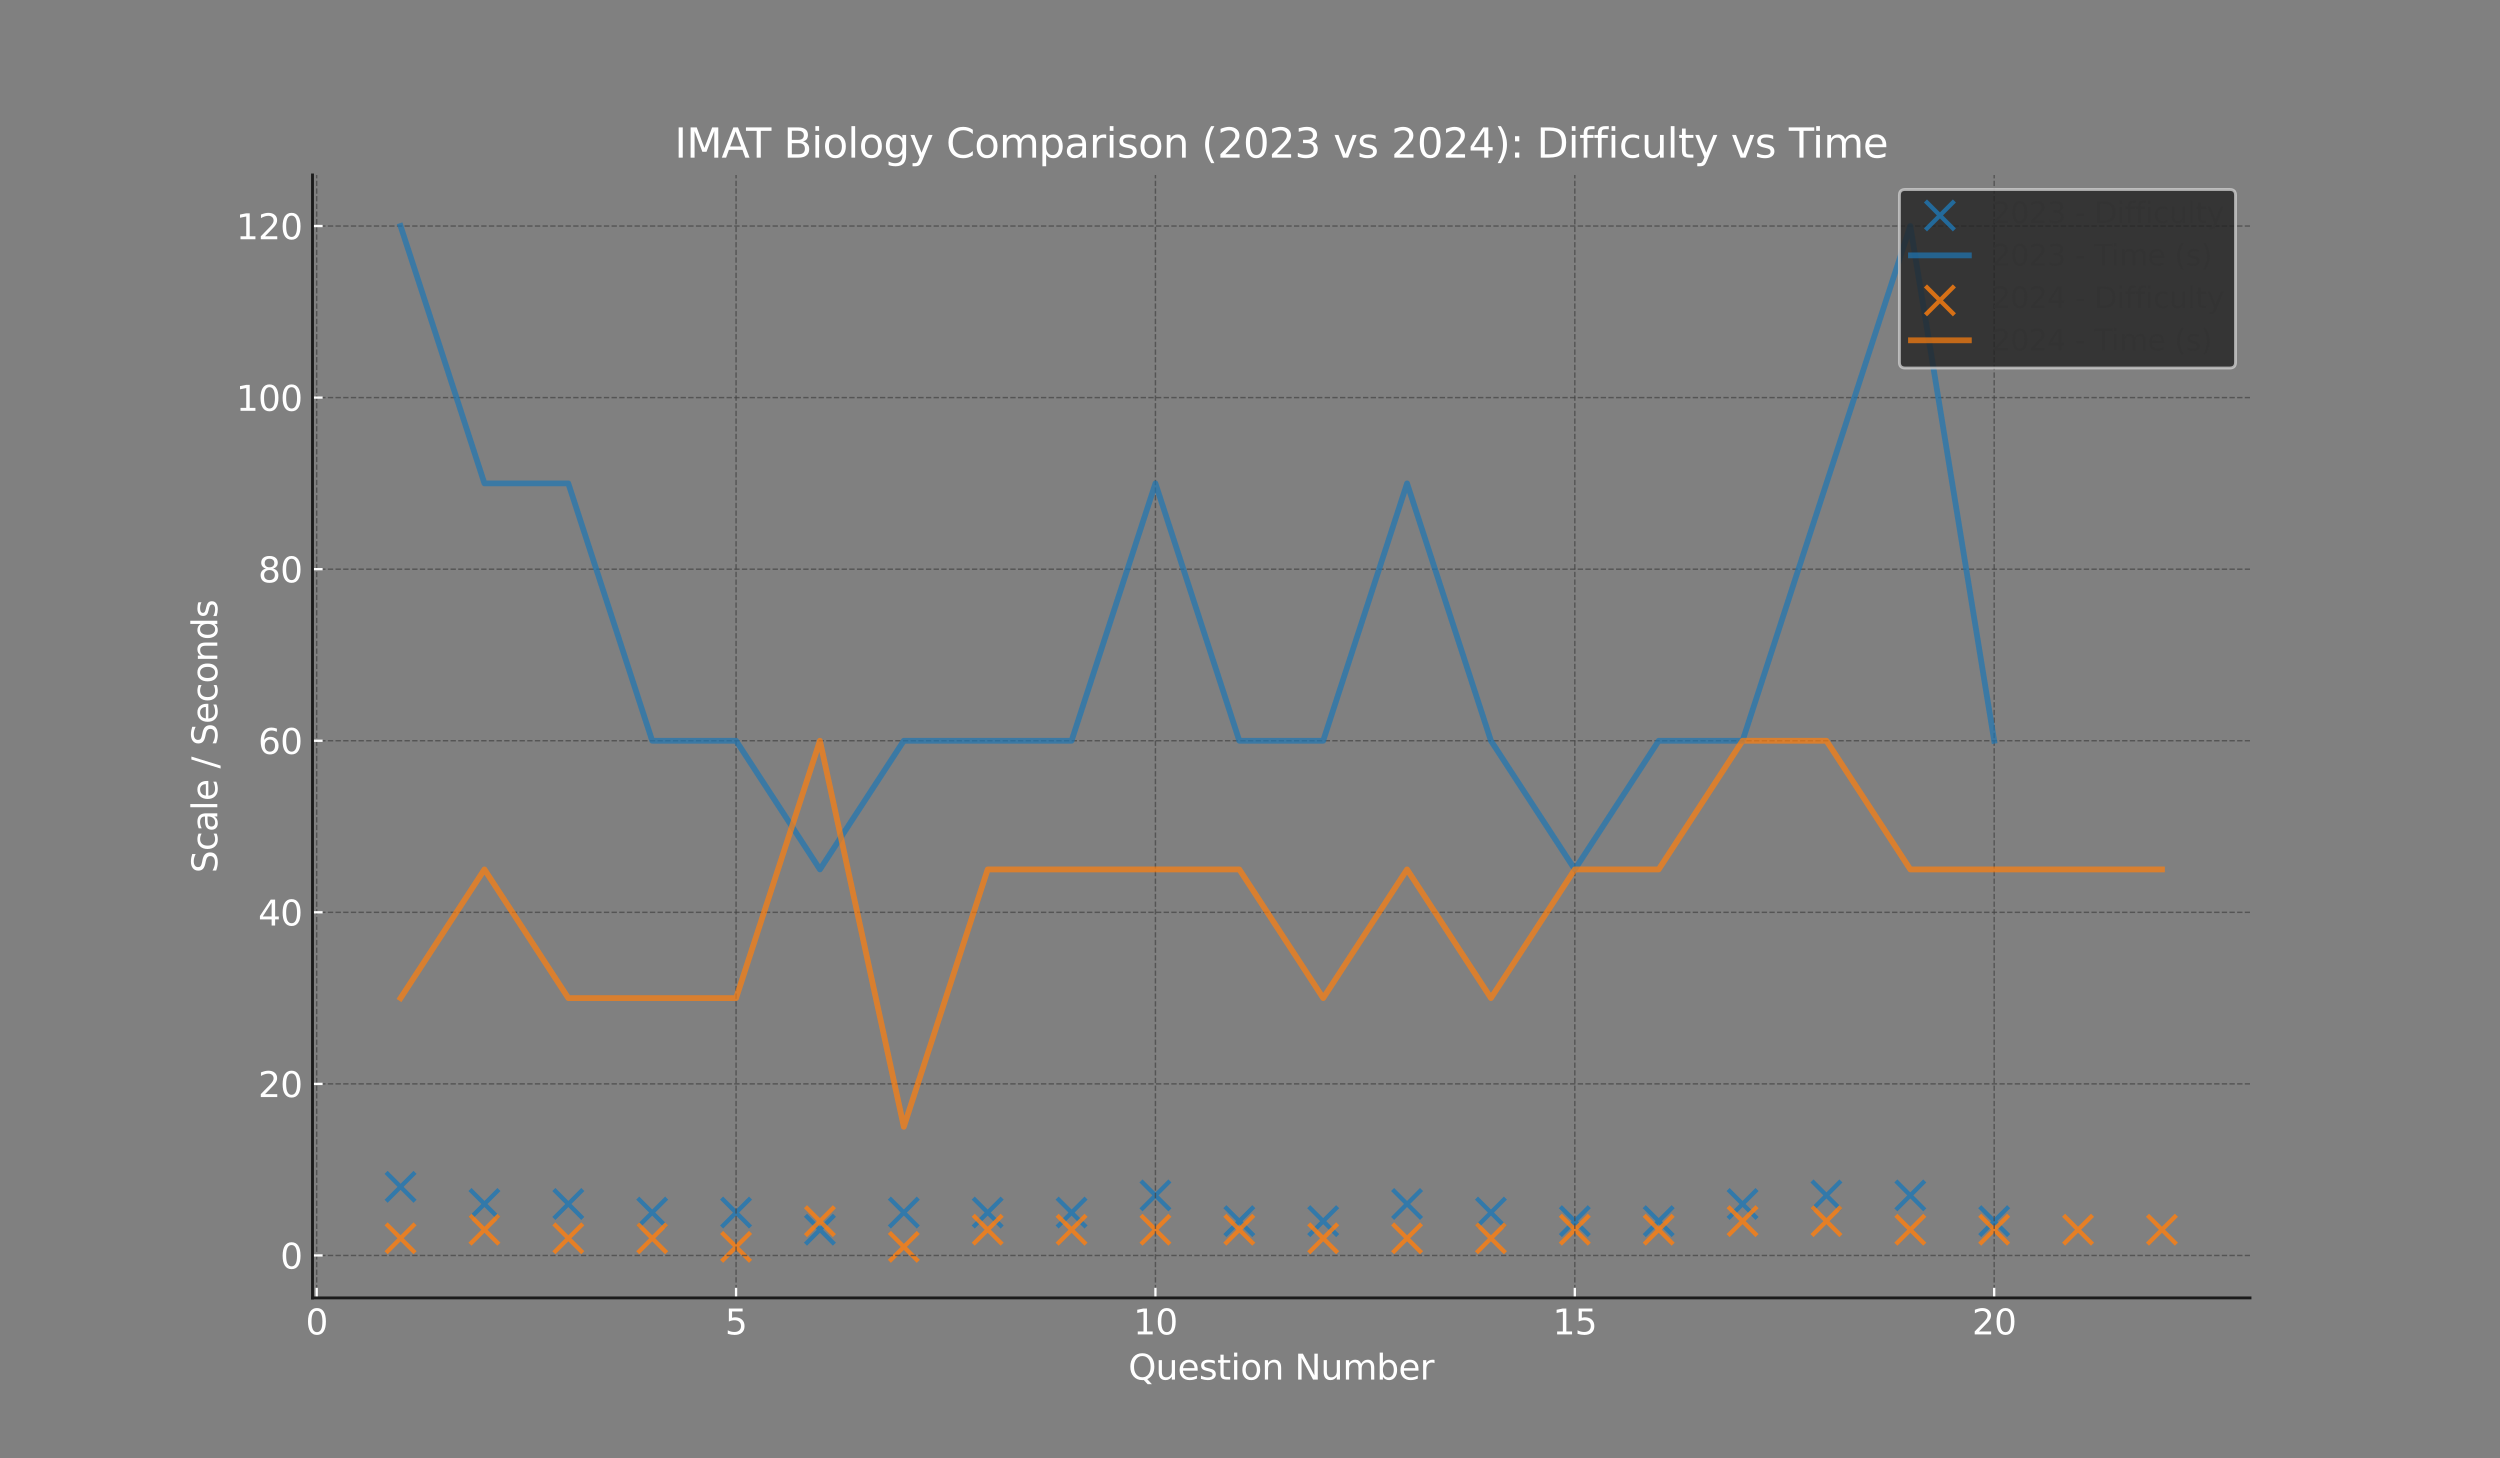 <?xml version="1.0" encoding="utf-8" standalone="no"?>
<!DOCTYPE svg PUBLIC "-//W3C//DTD SVG 1.1//EN"
  "http://www.w3.org/Graphics/SVG/1.1/DTD/svg11.dtd">
<svg xmlns:xlink="http://www.w3.org/1999/xlink" width="864pt" height="504pt" viewBox="0 0 864 504" xmlns="http://www.w3.org/2000/svg" version="1.1">
 <rect x="0" y="0" width="864" height="504" fill="#808080" stroke="none"/>
 <defs>
  <style type="text/css">*{stroke-linejoin: round; stroke-linecap: butt}</style>
 </defs>
 <g id="figure_1">
  <g id="patch_1">
   <path d="M 0 504 
L 864 504 
L 864 0 
L 0 0 
L 0 504 
z
" style="fill: none"/>
  </g>
  <g id="axes_1">
   <g id="patch_2">
    <path d="M 108 448.56 
L 777.6 448.56 
L 777.6 60.48 
L 108 60.48 
L 108 448.56 
z
" style="fill: none"/>
   </g>
   <g id="PathCollection_1">
    <defs>
     <path id="m0faddae838" d="M -5 5 
L 5 -5 
M -5 -5 
L 5 5 
" style="stroke: #1f77b4; stroke-opacity: 0.8; stroke-width: 1.5"/>
    </defs>
    <g clip-path="url(#pdac08ccd83)">
     <use xlink:href="#m0faddae838" x="138.436" y="410.167" style="fill: #1f77b4; fill-opacity: 0.8; stroke: #1f77b4; stroke-opacity: 0.8; stroke-width: 1.5"/>
     <use xlink:href="#m0faddae838" x="167.423" y="416.096" style="fill: #1f77b4; fill-opacity: 0.8; stroke: #1f77b4; stroke-opacity: 0.8; stroke-width: 1.5"/>
     <use xlink:href="#m0faddae838" x="196.41" y="416.096" style="fill: #1f77b4; fill-opacity: 0.8; stroke: #1f77b4; stroke-opacity: 0.8; stroke-width: 1.5"/>
     <use xlink:href="#m0faddae838" x="225.397" y="419.061" style="fill: #1f77b4; fill-opacity: 0.8; stroke: #1f77b4; stroke-opacity: 0.8; stroke-width: 1.5"/>
     <use xlink:href="#m0faddae838" x="254.384" y="419.061" style="fill: #1f77b4; fill-opacity: 0.8; stroke: #1f77b4; stroke-opacity: 0.8; stroke-width: 1.5"/>
     <use xlink:href="#m0faddae838" x="283.371" y="424.991" style="fill: #1f77b4; fill-opacity: 0.8; stroke: #1f77b4; stroke-opacity: 0.8; stroke-width: 1.5"/>
     <use xlink:href="#m0faddae838" x="312.358" y="419.061" style="fill: #1f77b4; fill-opacity: 0.8; stroke: #1f77b4; stroke-opacity: 0.8; stroke-width: 1.5"/>
     <use xlink:href="#m0faddae838" x="341.345" y="419.061" style="fill: #1f77b4; fill-opacity: 0.8; stroke: #1f77b4; stroke-opacity: 0.8; stroke-width: 1.5"/>
     <use xlink:href="#m0faddae838" x="370.332" y="419.061" style="fill: #1f77b4; fill-opacity: 0.8; stroke: #1f77b4; stroke-opacity: 0.8; stroke-width: 1.5"/>
     <use xlink:href="#m0faddae838" x="399.319" y="413.132" style="fill: #1f77b4; fill-opacity: 0.8; stroke: #1f77b4; stroke-opacity: 0.8; stroke-width: 1.5"/>
     <use xlink:href="#m0faddae838" x="428.306" y="422.026" style="fill: #1f77b4; fill-opacity: 0.8; stroke: #1f77b4; stroke-opacity: 0.8; stroke-width: 1.5"/>
     <use xlink:href="#m0faddae838" x="457.294" y="422.026" style="fill: #1f77b4; fill-opacity: 0.8; stroke: #1f77b4; stroke-opacity: 0.8; stroke-width: 1.5"/>
     <use xlink:href="#m0faddae838" x="486.281" y="416.096" style="fill: #1f77b4; fill-opacity: 0.8; stroke: #1f77b4; stroke-opacity: 0.8; stroke-width: 1.5"/>
     <use xlink:href="#m0faddae838" x="515.268" y="419.061" style="fill: #1f77b4; fill-opacity: 0.8; stroke: #1f77b4; stroke-opacity: 0.8; stroke-width: 1.5"/>
     <use xlink:href="#m0faddae838" x="544.255" y="422.026" style="fill: #1f77b4; fill-opacity: 0.8; stroke: #1f77b4; stroke-opacity: 0.8; stroke-width: 1.5"/>
     <use xlink:href="#m0faddae838" x="573.242" y="422.026" style="fill: #1f77b4; fill-opacity: 0.8; stroke: #1f77b4; stroke-opacity: 0.8; stroke-width: 1.5"/>
     <use xlink:href="#m0faddae838" x="602.229" y="416.096" style="fill: #1f77b4; fill-opacity: 0.8; stroke: #1f77b4; stroke-opacity: 0.8; stroke-width: 1.5"/>
     <use xlink:href="#m0faddae838" x="631.216" y="413.132" style="fill: #1f77b4; fill-opacity: 0.8; stroke: #1f77b4; stroke-opacity: 0.8; stroke-width: 1.5"/>
     <use xlink:href="#m0faddae838" x="660.203" y="413.132" style="fill: #1f77b4; fill-opacity: 0.8; stroke: #1f77b4; stroke-opacity: 0.8; stroke-width: 1.5"/>
     <use xlink:href="#m0faddae838" x="689.19" y="422.026" style="fill: #1f77b4; fill-opacity: 0.8; stroke: #1f77b4; stroke-opacity: 0.8; stroke-width: 1.5"/>
    </g>
   </g>
   <g id="PathCollection_2">
    <defs>
     <path id="m3aeb7883d7" d="M -5 5 
L 5 -5 
M -5 -5 
L 5 5 
" style="stroke: #ff7f0e; stroke-opacity: 0.8; stroke-width: 1.5"/>
    </defs>
    <g clip-path="url(#pdac08ccd83)">
     <use xlink:href="#m3aeb7883d7" x="138.436" y="427.955" style="fill: #ff7f0e; fill-opacity: 0.8; stroke: #ff7f0e; stroke-opacity: 0.8; stroke-width: 1.5"/>
     <use xlink:href="#m3aeb7883d7" x="167.423" y="424.991" style="fill: #ff7f0e; fill-opacity: 0.8; stroke: #ff7f0e; stroke-opacity: 0.8; stroke-width: 1.5"/>
     <use xlink:href="#m3aeb7883d7" x="196.41" y="427.955" style="fill: #ff7f0e; fill-opacity: 0.8; stroke: #ff7f0e; stroke-opacity: 0.8; stroke-width: 1.5"/>
     <use xlink:href="#m3aeb7883d7" x="225.397" y="427.955" style="fill: #ff7f0e; fill-opacity: 0.8; stroke: #ff7f0e; stroke-opacity: 0.8; stroke-width: 1.5"/>
     <use xlink:href="#m3aeb7883d7" x="254.384" y="430.92" style="fill: #ff7f0e; fill-opacity: 0.8; stroke: #ff7f0e; stroke-opacity: 0.8; stroke-width: 1.5"/>
     <use xlink:href="#m3aeb7883d7" x="283.371" y="422.026" style="fill: #ff7f0e; fill-opacity: 0.8; stroke: #ff7f0e; stroke-opacity: 0.8; stroke-width: 1.5"/>
     <use xlink:href="#m3aeb7883d7" x="312.358" y="430.92" style="fill: #ff7f0e; fill-opacity: 0.8; stroke: #ff7f0e; stroke-opacity: 0.8; stroke-width: 1.5"/>
     <use xlink:href="#m3aeb7883d7" x="341.345" y="424.991" style="fill: #ff7f0e; fill-opacity: 0.8; stroke: #ff7f0e; stroke-opacity: 0.8; stroke-width: 1.5"/>
     <use xlink:href="#m3aeb7883d7" x="370.332" y="424.991" style="fill: #ff7f0e; fill-opacity: 0.8; stroke: #ff7f0e; stroke-opacity: 0.8; stroke-width: 1.5"/>
     <use xlink:href="#m3aeb7883d7" x="399.319" y="424.991" style="fill: #ff7f0e; fill-opacity: 0.8; stroke: #ff7f0e; stroke-opacity: 0.8; stroke-width: 1.5"/>
     <use xlink:href="#m3aeb7883d7" x="428.306" y="424.991" style="fill: #ff7f0e; fill-opacity: 0.8; stroke: #ff7f0e; stroke-opacity: 0.8; stroke-width: 1.5"/>
     <use xlink:href="#m3aeb7883d7" x="457.294" y="427.955" style="fill: #ff7f0e; fill-opacity: 0.8; stroke: #ff7f0e; stroke-opacity: 0.8; stroke-width: 1.5"/>
     <use xlink:href="#m3aeb7883d7" x="486.281" y="427.955" style="fill: #ff7f0e; fill-opacity: 0.8; stroke: #ff7f0e; stroke-opacity: 0.8; stroke-width: 1.5"/>
     <use xlink:href="#m3aeb7883d7" x="515.268" y="427.955" style="fill: #ff7f0e; fill-opacity: 0.8; stroke: #ff7f0e; stroke-opacity: 0.8; stroke-width: 1.5"/>
     <use xlink:href="#m3aeb7883d7" x="544.255" y="424.991" style="fill: #ff7f0e; fill-opacity: 0.8; stroke: #ff7f0e; stroke-opacity: 0.8; stroke-width: 1.5"/>
     <use xlink:href="#m3aeb7883d7" x="573.242" y="424.991" style="fill: #ff7f0e; fill-opacity: 0.8; stroke: #ff7f0e; stroke-opacity: 0.8; stroke-width: 1.5"/>
     <use xlink:href="#m3aeb7883d7" x="602.229" y="422.026" style="fill: #ff7f0e; fill-opacity: 0.8; stroke: #ff7f0e; stroke-opacity: 0.8; stroke-width: 1.5"/>
     <use xlink:href="#m3aeb7883d7" x="631.216" y="422.026" style="fill: #ff7f0e; fill-opacity: 0.8; stroke: #ff7f0e; stroke-opacity: 0.8; stroke-width: 1.5"/>
     <use xlink:href="#m3aeb7883d7" x="660.203" y="424.991" style="fill: #ff7f0e; fill-opacity: 0.8; stroke: #ff7f0e; stroke-opacity: 0.8; stroke-width: 1.5"/>
     <use xlink:href="#m3aeb7883d7" x="689.19" y="424.991" style="fill: #ff7f0e; fill-opacity: 0.8; stroke: #ff7f0e; stroke-opacity: 0.8; stroke-width: 1.5"/>
     <use xlink:href="#m3aeb7883d7" x="718.177" y="424.991" style="fill: #ff7f0e; fill-opacity: 0.8; stroke: #ff7f0e; stroke-opacity: 0.8; stroke-width: 1.5"/>
     <use xlink:href="#m3aeb7883d7" x="747.164" y="424.991" style="fill: #ff7f0e; fill-opacity: 0.8; stroke: #ff7f0e; stroke-opacity: 0.8; stroke-width: 1.5"/>
    </g>
   </g>
   <g id="matplotlib.axis_1">
    <g id="xtick_1">
     <g id="line2d_1">
      <path d="M 109.449 448.56 
L 109.449 60.48 
" clip-path="url(#pdac08ccd83)" style="fill: none; stroke-dasharray: 1.85,0.8; stroke-dashoffset: 0; stroke: #444444; stroke-opacity: 0.7; stroke-width: 0.5"/>
     </g>
     <g id="line2d_2">
      <defs>
       <path id="ma2939b6c91" d="M 0 0 
L 0 -3.5 
" style="stroke: #ffffff; stroke-width: 0.8"/>
      </defs>
      <g>
       <use xlink:href="#ma2939b6c91" x="109.449" y="448.56" style="fill: #ffffff; stroke: #ffffff; stroke-width: 0.8"/>
      </g>
     </g>
     <g id="text_1">
      <!-- 0 -->
      <g style="fill: #ffffff" transform="translate(105.632 461.178) scale(0.12 -0.12)">
       <defs>
        <path id="DejaVuSans-30" d="M 2034 4250 
Q 1547 4250 1301 3770 
Q 1056 3291 1056 2328 
Q 1056 1369 1301 889 
Q 1547 409 2034 409 
Q 2525 409 2770 889 
Q 3016 1369 3016 2328 
Q 3016 3291 2770 3770 
Q 2525 4250 2034 4250 
z
M 2034 4750 
Q 2819 4750 3233 4129 
Q 3647 3509 3647 2328 
Q 3647 1150 3233 529 
Q 2819 -91 2034 -91 
Q 1250 -91 836 529 
Q 422 1150 422 2328 
Q 422 3509 836 4129 
Q 1250 4750 2034 4750 
z
" transform="scale(0.016)"/>
       </defs>
       <use xlink:href="#DejaVuSans-30"/>
      </g>
     </g>
    </g>
    <g id="xtick_2">
     <g id="line2d_3">
      <path d="M 254.384 448.56 
L 254.384 60.48 
" clip-path="url(#pdac08ccd83)" style="fill: none; stroke-dasharray: 1.85,0.8; stroke-dashoffset: 0; stroke: #444444; stroke-opacity: 0.7; stroke-width: 0.5"/>
     </g>
     <g id="line2d_4">
      <g>
       <use xlink:href="#ma2939b6c91" x="254.384" y="448.56" style="fill: #ffffff; stroke: #ffffff; stroke-width: 0.8"/>
      </g>
     </g>
     <g id="text_2">
      <!-- 5 -->
      <g style="fill: #ffffff" transform="translate(250.567 461.178) scale(0.12 -0.12)">
       <defs>
        <path id="DejaVuSans-35" d="M 691 4666 
L 3169 4666 
L 3169 4134 
L 1269 4134 
L 1269 2991 
Q 1406 3038 1543 3061 
Q 1681 3084 1819 3084 
Q 2600 3084 3056 2656 
Q 3513 2228 3513 1497 
Q 3513 744 3044 326 
Q 2575 -91 1722 -91 
Q 1428 -91 1123 -41 
Q 819 9 494 109 
L 494 744 
Q 775 591 1075 516 
Q 1375 441 1709 441 
Q 2250 441 2565 725 
Q 2881 1009 2881 1497 
Q 2881 1984 2565 2268 
Q 2250 2553 1709 2553 
Q 1456 2553 1204 2497 
Q 953 2441 691 2322 
L 691 4666 
z
" transform="scale(0.016)"/>
       </defs>
       <use xlink:href="#DejaVuSans-35"/>
      </g>
     </g>
    </g>
    <g id="xtick_3">
     <g id="line2d_5">
      <path d="M 399.319 448.56 
L 399.319 60.48 
" clip-path="url(#pdac08ccd83)" style="fill: none; stroke-dasharray: 1.85,0.8; stroke-dashoffset: 0; stroke: #444444; stroke-opacity: 0.7; stroke-width: 0.5"/>
     </g>
     <g id="line2d_6">
      <g>
       <use xlink:href="#ma2939b6c91" x="399.319" y="448.56" style="fill: #ffffff; stroke: #ffffff; stroke-width: 0.8"/>
      </g>
     </g>
     <g id="text_3">
      <!-- 10 -->
      <g style="fill: #ffffff" transform="translate(391.684 461.178) scale(0.12 -0.12)">
       <defs>
        <path id="DejaVuSans-31" d="M 794 531 
L 1825 531 
L 1825 4091 
L 703 3866 
L 703 4441 
L 1819 4666 
L 2450 4666 
L 2450 531 
L 3481 531 
L 3481 0 
L 794 0 
L 794 531 
z
" transform="scale(0.016)"/>
       </defs>
       <use xlink:href="#DejaVuSans-31"/>
       <use xlink:href="#DejaVuSans-30" x="63.623"/>
      </g>
     </g>
    </g>
    <g id="xtick_4">
     <g id="line2d_7">
      <path d="M 544.255 448.56 
L 544.255 60.48 
" clip-path="url(#pdac08ccd83)" style="fill: none; stroke-dasharray: 1.85,0.8; stroke-dashoffset: 0; stroke: #444444; stroke-opacity: 0.7; stroke-width: 0.5"/>
     </g>
     <g id="line2d_8">
      <g>
       <use xlink:href="#ma2939b6c91" x="544.255" y="448.56" style="fill: #ffffff; stroke: #ffffff; stroke-width: 0.8"/>
      </g>
     </g>
     <g id="text_4">
      <!-- 15 -->
      <g style="fill: #ffffff" transform="translate(536.62 461.178) scale(0.12 -0.12)">
       <use xlink:href="#DejaVuSans-31"/>
       <use xlink:href="#DejaVuSans-35" x="63.623"/>
      </g>
     </g>
    </g>
    <g id="xtick_5">
     <g id="line2d_9">
      <path d="M 689.19 448.56 
L 689.19 60.48 
" clip-path="url(#pdac08ccd83)" style="fill: none; stroke-dasharray: 1.85,0.8; stroke-dashoffset: 0; stroke: #444444; stroke-opacity: 0.7; stroke-width: 0.5"/>
     </g>
     <g id="line2d_10">
      <g>
       <use xlink:href="#ma2939b6c91" x="689.19" y="448.56" style="fill: #ffffff; stroke: #ffffff; stroke-width: 0.8"/>
      </g>
     </g>
     <g id="text_5">
      <!-- 20 -->
      <g style="fill: #ffffff" transform="translate(681.555 461.178) scale(0.12 -0.12)">
       <defs>
        <path id="DejaVuSans-32" d="M 1228 531 
L 3431 531 
L 3431 0 
L 469 0 
L 469 531 
Q 828 903 1448 1529 
Q 2069 2156 2228 2338 
Q 2531 2678 2651 2914 
Q 2772 3150 2772 3378 
Q 2772 3750 2511 3984 
Q 2250 4219 1831 4219 
Q 1534 4219 1204 4116 
Q 875 4013 500 3803 
L 500 4441 
Q 881 4594 1212 4672 
Q 1544 4750 1819 4750 
Q 2544 4750 2975 4387 
Q 3406 4025 3406 3419 
Q 3406 3131 3298 2873 
Q 3191 2616 2906 2266 
Q 2828 2175 2409 1742 
Q 1991 1309 1228 531 
z
" transform="scale(0.016)"/>
       </defs>
       <use xlink:href="#DejaVuSans-32"/>
       <use xlink:href="#DejaVuSans-30" x="63.623"/>
      </g>
     </g>
    </g>
    <g id="text_6">
     <!-- Question Number -->
     <g style="fill: #ffffff" transform="translate(389.954 476.792) scale(0.12 -0.12)">
      <defs>
       <path id="DejaVuSans-51" d="M 2522 4238 
Q 1834 4238 1429 3725 
Q 1025 3213 1025 2328 
Q 1025 1447 1429 934 
Q 1834 422 2522 422 
Q 3209 422 3611 934 
Q 4013 1447 4013 2328 
Q 4013 3213 3611 3725 
Q 3209 4238 2522 4238 
z
M 3406 84 
L 4238 -825 
L 3475 -825 
L 2784 -78 
Q 2681 -84 2626 -87 
Q 2572 -91 2522 -91 
Q 1538 -91 948 567 
Q 359 1225 359 2328 
Q 359 3434 948 4092 
Q 1538 4750 2522 4750 
Q 3503 4750 4090 4092 
Q 4678 3434 4678 2328 
Q 4678 1516 4351 937 
Q 4025 359 3406 84 
z
" transform="scale(0.016)"/>
       <path id="DejaVuSans-75" d="M 544 1381 
L 544 3500 
L 1119 3500 
L 1119 1403 
Q 1119 906 1312 657 
Q 1506 409 1894 409 
Q 2359 409 2629 706 
Q 2900 1003 2900 1516 
L 2900 3500 
L 3475 3500 
L 3475 0 
L 2900 0 
L 2900 538 
Q 2691 219 2414 64 
Q 2138 -91 1772 -91 
Q 1169 -91 856 284 
Q 544 659 544 1381 
z
M 1991 3584 
L 1991 3584 
z
" transform="scale(0.016)"/>
       <path id="DejaVuSans-65" d="M 3597 1894 
L 3597 1613 
L 953 1613 
Q 991 1019 1311 708 
Q 1631 397 2203 397 
Q 2534 397 2845 478 
Q 3156 559 3463 722 
L 3463 178 
Q 3153 47 2828 -22 
Q 2503 -91 2169 -91 
Q 1331 -91 842 396 
Q 353 884 353 1716 
Q 353 2575 817 3079 
Q 1281 3584 2069 3584 
Q 2775 3584 3186 3129 
Q 3597 2675 3597 1894 
z
M 3022 2063 
Q 3016 2534 2758 2815 
Q 2500 3097 2075 3097 
Q 1594 3097 1305 2825 
Q 1016 2553 972 2059 
L 3022 2063 
z
" transform="scale(0.016)"/>
       <path id="DejaVuSans-73" d="M 2834 3397 
L 2834 2853 
Q 2591 2978 2328 3040 
Q 2066 3103 1784 3103 
Q 1356 3103 1142 2972 
Q 928 2841 928 2578 
Q 928 2378 1081 2264 
Q 1234 2150 1697 2047 
L 1894 2003 
Q 2506 1872 2764 1633 
Q 3022 1394 3022 966 
Q 3022 478 2636 193 
Q 2250 -91 1575 -91 
Q 1294 -91 989 -36 
Q 684 19 347 128 
L 347 722 
Q 666 556 975 473 
Q 1284 391 1588 391 
Q 1994 391 2212 530 
Q 2431 669 2431 922 
Q 2431 1156 2273 1281 
Q 2116 1406 1581 1522 
L 1381 1569 
Q 847 1681 609 1914 
Q 372 2147 372 2553 
Q 372 3047 722 3315 
Q 1072 3584 1716 3584 
Q 2034 3584 2315 3537 
Q 2597 3491 2834 3397 
z
" transform="scale(0.016)"/>
       <path id="DejaVuSans-74" d="M 1172 4494 
L 1172 3500 
L 2356 3500 
L 2356 3053 
L 1172 3053 
L 1172 1153 
Q 1172 725 1289 603 
Q 1406 481 1766 481 
L 2356 481 
L 2356 0 
L 1766 0 
Q 1100 0 847 248 
Q 594 497 594 1153 
L 594 3053 
L 172 3053 
L 172 3500 
L 594 3500 
L 594 4494 
L 1172 4494 
z
" transform="scale(0.016)"/>
       <path id="DejaVuSans-69" d="M 603 3500 
L 1178 3500 
L 1178 0 
L 603 0 
L 603 3500 
z
M 603 4863 
L 1178 4863 
L 1178 4134 
L 603 4134 
L 603 4863 
z
" transform="scale(0.016)"/>
       <path id="DejaVuSans-6f" d="M 1959 3097 
Q 1497 3097 1228 2736 
Q 959 2375 959 1747 
Q 959 1119 1226 758 
Q 1494 397 1959 397 
Q 2419 397 2687 759 
Q 2956 1122 2956 1747 
Q 2956 2369 2687 2733 
Q 2419 3097 1959 3097 
z
M 1959 3584 
Q 2709 3584 3137 3096 
Q 3566 2609 3566 1747 
Q 3566 888 3137 398 
Q 2709 -91 1959 -91 
Q 1206 -91 779 398 
Q 353 888 353 1747 
Q 353 2609 779 3096 
Q 1206 3584 1959 3584 
z
" transform="scale(0.016)"/>
       <path id="DejaVuSans-6e" d="M 3513 2113 
L 3513 0 
L 2938 0 
L 2938 2094 
Q 2938 2591 2744 2837 
Q 2550 3084 2163 3084 
Q 1697 3084 1428 2787 
Q 1159 2491 1159 1978 
L 1159 0 
L 581 0 
L 581 3500 
L 1159 3500 
L 1159 2956 
Q 1366 3272 1645 3428 
Q 1925 3584 2291 3584 
Q 2894 3584 3203 3211 
Q 3513 2838 3513 2113 
z
" transform="scale(0.016)"/>
       <path id="DejaVuSans-20" transform="scale(0.016)"/>
       <path id="DejaVuSans-4e" d="M 628 4666 
L 1478 4666 
L 3547 763 
L 3547 4666 
L 4159 4666 
L 4159 0 
L 3309 0 
L 1241 3903 
L 1241 0 
L 628 0 
L 628 4666 
z
" transform="scale(0.016)"/>
       <path id="DejaVuSans-6d" d="M 3328 2828 
Q 3544 3216 3844 3400 
Q 4144 3584 4550 3584 
Q 5097 3584 5394 3201 
Q 5691 2819 5691 2113 
L 5691 0 
L 5113 0 
L 5113 2094 
Q 5113 2597 4934 2840 
Q 4756 3084 4391 3084 
Q 3944 3084 3684 2787 
Q 3425 2491 3425 1978 
L 3425 0 
L 2847 0 
L 2847 2094 
Q 2847 2600 2669 2842 
Q 2491 3084 2119 3084 
Q 1678 3084 1418 2786 
Q 1159 2488 1159 1978 
L 1159 0 
L 581 0 
L 581 3500 
L 1159 3500 
L 1159 2956 
Q 1356 3278 1631 3431 
Q 1906 3584 2284 3584 
Q 2666 3584 2933 3390 
Q 3200 3197 3328 2828 
z
" transform="scale(0.016)"/>
       <path id="DejaVuSans-62" d="M 3116 1747 
Q 3116 2381 2855 2742 
Q 2594 3103 2138 3103 
Q 1681 3103 1420 2742 
Q 1159 2381 1159 1747 
Q 1159 1113 1420 752 
Q 1681 391 2138 391 
Q 2594 391 2855 752 
Q 3116 1113 3116 1747 
z
M 1159 2969 
Q 1341 3281 1617 3432 
Q 1894 3584 2278 3584 
Q 2916 3584 3314 3078 
Q 3713 2572 3713 1747 
Q 3713 922 3314 415 
Q 2916 -91 2278 -91 
Q 1894 -91 1617 61 
Q 1341 213 1159 525 
L 1159 0 
L 581 0 
L 581 4863 
L 1159 4863 
L 1159 2969 
z
" transform="scale(0.016)"/>
       <path id="DejaVuSans-72" d="M 2631 2963 
Q 2534 3019 2420 3045 
Q 2306 3072 2169 3072 
Q 1681 3072 1420 2755 
Q 1159 2438 1159 1844 
L 1159 0 
L 581 0 
L 581 3500 
L 1159 3500 
L 1159 2956 
Q 1341 3275 1631 3429 
Q 1922 3584 2338 3584 
Q 2397 3584 2469 3576 
Q 2541 3569 2628 3553 
L 2631 2963 
z
" transform="scale(0.016)"/>
      </defs>
      <use xlink:href="#DejaVuSans-51"/>
      <use xlink:href="#DejaVuSans-75" x="78.711"/>
      <use xlink:href="#DejaVuSans-65" x="142.09"/>
      <use xlink:href="#DejaVuSans-73" x="203.613"/>
      <use xlink:href="#DejaVuSans-74" x="255.713"/>
      <use xlink:href="#DejaVuSans-69" x="294.922"/>
      <use xlink:href="#DejaVuSans-6f" x="322.705"/>
      <use xlink:href="#DejaVuSans-6e" x="383.887"/>
      <use xlink:href="#DejaVuSans-20" x="447.266"/>
      <use xlink:href="#DejaVuSans-4e" x="479.053"/>
      <use xlink:href="#DejaVuSans-75" x="553.857"/>
      <use xlink:href="#DejaVuSans-6d" x="617.236"/>
      <use xlink:href="#DejaVuSans-62" x="714.648"/>
      <use xlink:href="#DejaVuSans-65" x="778.125"/>
      <use xlink:href="#DejaVuSans-72" x="839.648"/>
     </g>
    </g>
   </g>
   <g id="matplotlib.axis_2">
    <g id="ytick_1">
     <g id="line2d_11">
      <path d="M 108 433.885 
L 777.6 433.885 
" clip-path="url(#pdac08ccd83)" style="fill: none; stroke-dasharray: 1.85,0.8; stroke-dashoffset: 0; stroke: #444444; stroke-opacity: 0.7; stroke-width: 0.5"/>
     </g>
     <g id="line2d_12">
      <defs>
       <path id="m079258f5df" d="M 0 0 
L 3.5 0 
" style="stroke: #ffffff; stroke-width: 0.8"/>
      </defs>
      <g>
       <use xlink:href="#m079258f5df" x="108" y="433.885" style="fill: #ffffff; stroke: #ffffff; stroke-width: 0.8"/>
      </g>
     </g>
     <g id="text_7">
      <!-- 0 -->
      <g style="fill: #ffffff" transform="translate(96.865 438.444) scale(0.12 -0.12)">
       <use xlink:href="#DejaVuSans-30"/>
      </g>
     </g>
    </g>
    <g id="ytick_2">
     <g id="line2d_13">
      <path d="M 108 374.591 
L 777.6 374.591 
" clip-path="url(#pdac08ccd83)" style="fill: none; stroke-dasharray: 1.85,0.8; stroke-dashoffset: 0; stroke: #444444; stroke-opacity: 0.7; stroke-width: 0.5"/>
     </g>
     <g id="line2d_14">
      <g>
       <use xlink:href="#m079258f5df" x="108" y="374.591" style="fill: #ffffff; stroke: #ffffff; stroke-width: 0.8"/>
      </g>
     </g>
     <g id="text_8">
      <!-- 20 -->
      <g style="fill: #ffffff" transform="translate(89.23 379.15) scale(0.12 -0.12)">
       <use xlink:href="#DejaVuSans-32"/>
       <use xlink:href="#DejaVuSans-30" x="63.623"/>
      </g>
     </g>
    </g>
    <g id="ytick_3">
     <g id="line2d_15">
      <path d="M 108 315.296 
L 777.6 315.296 
" clip-path="url(#pdac08ccd83)" style="fill: none; stroke-dasharray: 1.85,0.8; stroke-dashoffset: 0; stroke: #444444; stroke-opacity: 0.7; stroke-width: 0.5"/>
     </g>
     <g id="line2d_16">
      <g>
       <use xlink:href="#m079258f5df" x="108" y="315.296" style="fill: #ffffff; stroke: #ffffff; stroke-width: 0.8"/>
      </g>
     </g>
     <g id="text_9">
      <!-- 40 -->
      <g style="fill: #ffffff" transform="translate(89.23 319.856) scale(0.12 -0.12)">
       <defs>
        <path id="DejaVuSans-34" d="M 2419 4116 
L 825 1625 
L 2419 1625 
L 2419 4116 
z
M 2253 4666 
L 3047 4666 
L 3047 1625 
L 3713 1625 
L 3713 1100 
L 3047 1100 
L 3047 0 
L 2419 0 
L 2419 1100 
L 313 1100 
L 313 1709 
L 2253 4666 
z
" transform="scale(0.016)"/>
       </defs>
       <use xlink:href="#DejaVuSans-34"/>
       <use xlink:href="#DejaVuSans-30" x="63.623"/>
      </g>
     </g>
    </g>
    <g id="ytick_4">
     <g id="line2d_17">
      <path d="M 108 256.002 
L 777.6 256.002 
" clip-path="url(#pdac08ccd83)" style="fill: none; stroke-dasharray: 1.85,0.8; stroke-dashoffset: 0; stroke: #444444; stroke-opacity: 0.7; stroke-width: 0.5"/>
     </g>
     <g id="line2d_18">
      <g>
       <use xlink:href="#m079258f5df" x="108" y="256.002" style="fill: #ffffff; stroke: #ffffff; stroke-width: 0.8"/>
      </g>
     </g>
     <g id="text_10">
      <!-- 60 -->
      <g style="fill: #ffffff" transform="translate(89.23 260.561) scale(0.12 -0.12)">
       <defs>
        <path id="DejaVuSans-36" d="M 2113 2584 
Q 1688 2584 1439 2293 
Q 1191 2003 1191 1497 
Q 1191 994 1439 701 
Q 1688 409 2113 409 
Q 2538 409 2786 701 
Q 3034 994 3034 1497 
Q 3034 2003 2786 2293 
Q 2538 2584 2113 2584 
z
M 3366 4563 
L 3366 3988 
Q 3128 4100 2886 4159 
Q 2644 4219 2406 4219 
Q 1781 4219 1451 3797 
Q 1122 3375 1075 2522 
Q 1259 2794 1537 2939 
Q 1816 3084 2150 3084 
Q 2853 3084 3261 2657 
Q 3669 2231 3669 1497 
Q 3669 778 3244 343 
Q 2819 -91 2113 -91 
Q 1303 -91 875 529 
Q 447 1150 447 2328 
Q 447 3434 972 4092 
Q 1497 4750 2381 4750 
Q 2619 4750 2861 4703 
Q 3103 4656 3366 4563 
z
" transform="scale(0.016)"/>
       </defs>
       <use xlink:href="#DejaVuSans-36"/>
       <use xlink:href="#DejaVuSans-30" x="63.623"/>
      </g>
     </g>
    </g>
    <g id="ytick_5">
     <g id="line2d_19">
      <path d="M 108 196.708 
L 777.6 196.708 
" clip-path="url(#pdac08ccd83)" style="fill: none; stroke-dasharray: 1.85,0.8; stroke-dashoffset: 0; stroke: #444444; stroke-opacity: 0.7; stroke-width: 0.5"/>
     </g>
     <g id="line2d_20">
      <g>
       <use xlink:href="#m079258f5df" x="108" y="196.708" style="fill: #ffffff; stroke: #ffffff; stroke-width: 0.8"/>
      </g>
     </g>
     <g id="text_11">
      <!-- 80 -->
      <g style="fill: #ffffff" transform="translate(89.23 201.267) scale(0.12 -0.12)">
       <defs>
        <path id="DejaVuSans-38" d="M 2034 2216 
Q 1584 2216 1326 1975 
Q 1069 1734 1069 1313 
Q 1069 891 1326 650 
Q 1584 409 2034 409 
Q 2484 409 2743 651 
Q 3003 894 3003 1313 
Q 3003 1734 2745 1975 
Q 2488 2216 2034 2216 
z
M 1403 2484 
Q 997 2584 770 2862 
Q 544 3141 544 3541 
Q 544 4100 942 4425 
Q 1341 4750 2034 4750 
Q 2731 4750 3128 4425 
Q 3525 4100 3525 3541 
Q 3525 3141 3298 2862 
Q 3072 2584 2669 2484 
Q 3125 2378 3379 2068 
Q 3634 1759 3634 1313 
Q 3634 634 3220 271 
Q 2806 -91 2034 -91 
Q 1263 -91 848 271 
Q 434 634 434 1313 
Q 434 1759 690 2068 
Q 947 2378 1403 2484 
z
M 1172 3481 
Q 1172 3119 1398 2916 
Q 1625 2713 2034 2713 
Q 2441 2713 2670 2916 
Q 2900 3119 2900 3481 
Q 2900 3844 2670 4047 
Q 2441 4250 2034 4250 
Q 1625 4250 1398 4047 
Q 1172 3844 1172 3481 
z
" transform="scale(0.016)"/>
       </defs>
       <use xlink:href="#DejaVuSans-38"/>
       <use xlink:href="#DejaVuSans-30" x="63.623"/>
      </g>
     </g>
    </g>
    <g id="ytick_6">
     <g id="line2d_21">
      <path d="M 108 137.414 
L 777.6 137.414 
" clip-path="url(#pdac08ccd83)" style="fill: none; stroke-dasharray: 1.85,0.8; stroke-dashoffset: 0; stroke: #444444; stroke-opacity: 0.7; stroke-width: 0.5"/>
     </g>
     <g id="line2d_22">
      <g>
       <use xlink:href="#m079258f5df" x="108" y="137.414" style="fill: #ffffff; stroke: #ffffff; stroke-width: 0.8"/>
      </g>
     </g>
     <g id="text_12">
      <!-- 100 -->
      <g style="fill: #ffffff" transform="translate(81.595 141.973) scale(0.12 -0.12)">
       <use xlink:href="#DejaVuSans-31"/>
       <use xlink:href="#DejaVuSans-30" x="63.623"/>
       <use xlink:href="#DejaVuSans-30" x="127.246"/>
      </g>
     </g>
    </g>
    <g id="ytick_7">
     <g id="line2d_23">
      <path d="M 108 78.12 
L 777.6 78.12 
" clip-path="url(#pdac08ccd83)" style="fill: none; stroke-dasharray: 1.85,0.8; stroke-dashoffset: 0; stroke: #444444; stroke-opacity: 0.7; stroke-width: 0.5"/>
     </g>
     <g id="line2d_24">
      <g>
       <use xlink:href="#m079258f5df" x="108" y="78.12" style="fill: #ffffff; stroke: #ffffff; stroke-width: 0.8"/>
      </g>
     </g>
     <g id="text_13">
      <!-- 120 -->
      <g style="fill: #ffffff" transform="translate(81.595 82.679) scale(0.12 -0.12)">
       <use xlink:href="#DejaVuSans-31"/>
       <use xlink:href="#DejaVuSans-32" x="63.623"/>
       <use xlink:href="#DejaVuSans-30" x="127.246"/>
      </g>
     </g>
    </g>
    <g id="text_14">
     <!-- Scale / Seconds -->
     <g style="fill: #ffffff" transform="translate(75.099 301.707) rotate(-90) scale(0.12 -0.12)">
      <defs>
       <path id="DejaVuSans-53" d="M 3425 4513 
L 3425 3897 
Q 3066 4069 2747 4153 
Q 2428 4238 2131 4238 
Q 1616 4238 1336 4038 
Q 1056 3838 1056 3469 
Q 1056 3159 1242 3001 
Q 1428 2844 1947 2747 
L 2328 2669 
Q 3034 2534 3370 2195 
Q 3706 1856 3706 1288 
Q 3706 609 3251 259 
Q 2797 -91 1919 -91 
Q 1588 -91 1214 -16 
Q 841 59 441 206 
L 441 856 
Q 825 641 1194 531 
Q 1563 422 1919 422 
Q 2459 422 2753 634 
Q 3047 847 3047 1241 
Q 3047 1584 2836 1778 
Q 2625 1972 2144 2069 
L 1759 2144 
Q 1053 2284 737 2584 
Q 422 2884 422 3419 
Q 422 4038 858 4394 
Q 1294 4750 2059 4750 
Q 2388 4750 2728 4690 
Q 3069 4631 3425 4513 
z
" transform="scale(0.016)"/>
       <path id="DejaVuSans-63" d="M 3122 3366 
L 3122 2828 
Q 2878 2963 2633 3030 
Q 2388 3097 2138 3097 
Q 1578 3097 1268 2742 
Q 959 2388 959 1747 
Q 959 1106 1268 751 
Q 1578 397 2138 397 
Q 2388 397 2633 464 
Q 2878 531 3122 666 
L 3122 134 
Q 2881 22 2623 -34 
Q 2366 -91 2075 -91 
Q 1284 -91 818 406 
Q 353 903 353 1747 
Q 353 2603 823 3093 
Q 1294 3584 2113 3584 
Q 2378 3584 2631 3529 
Q 2884 3475 3122 3366 
z
" transform="scale(0.016)"/>
       <path id="DejaVuSans-61" d="M 2194 1759 
Q 1497 1759 1228 1600 
Q 959 1441 959 1056 
Q 959 750 1161 570 
Q 1363 391 1709 391 
Q 2188 391 2477 730 
Q 2766 1069 2766 1631 
L 2766 1759 
L 2194 1759 
z
M 3341 1997 
L 3341 0 
L 2766 0 
L 2766 531 
Q 2569 213 2275 61 
Q 1981 -91 1556 -91 
Q 1019 -91 701 211 
Q 384 513 384 1019 
Q 384 1609 779 1909 
Q 1175 2209 1959 2209 
L 2766 2209 
L 2766 2266 
Q 2766 2663 2505 2880 
Q 2244 3097 1772 3097 
Q 1472 3097 1187 3025 
Q 903 2953 641 2809 
L 641 3341 
Q 956 3463 1253 3523 
Q 1550 3584 1831 3584 
Q 2591 3584 2966 3190 
Q 3341 2797 3341 1997 
z
" transform="scale(0.016)"/>
       <path id="DejaVuSans-6c" d="M 603 4863 
L 1178 4863 
L 1178 0 
L 603 0 
L 603 4863 
z
" transform="scale(0.016)"/>
       <path id="DejaVuSans-2f" d="M 1625 4666 
L 2156 4666 
L 531 -594 
L 0 -594 
L 1625 4666 
z
" transform="scale(0.016)"/>
       <path id="DejaVuSans-64" d="M 2906 2969 
L 2906 4863 
L 3481 4863 
L 3481 0 
L 2906 0 
L 2906 525 
Q 2725 213 2448 61 
Q 2172 -91 1784 -91 
Q 1150 -91 751 415 
Q 353 922 353 1747 
Q 353 2572 751 3078 
Q 1150 3584 1784 3584 
Q 2172 3584 2448 3432 
Q 2725 3281 2906 2969 
z
M 947 1747 
Q 947 1113 1208 752 
Q 1469 391 1925 391 
Q 2381 391 2643 752 
Q 2906 1113 2906 1747 
Q 2906 2381 2643 2742 
Q 2381 3103 1925 3103 
Q 1469 3103 1208 2742 
Q 947 2381 947 1747 
z
" transform="scale(0.016)"/>
      </defs>
      <use xlink:href="#DejaVuSans-53"/>
      <use xlink:href="#DejaVuSans-63" x="63.477"/>
      <use xlink:href="#DejaVuSans-61" x="118.457"/>
      <use xlink:href="#DejaVuSans-6c" x="179.736"/>
      <use xlink:href="#DejaVuSans-65" x="207.52"/>
      <use xlink:href="#DejaVuSans-20" x="269.043"/>
      <use xlink:href="#DejaVuSans-2f" x="300.83"/>
      <use xlink:href="#DejaVuSans-20" x="334.521"/>
      <use xlink:href="#DejaVuSans-53" x="366.309"/>
      <use xlink:href="#DejaVuSans-65" x="429.785"/>
      <use xlink:href="#DejaVuSans-63" x="491.309"/>
      <use xlink:href="#DejaVuSans-6f" x="546.289"/>
      <use xlink:href="#DejaVuSans-6e" x="607.471"/>
      <use xlink:href="#DejaVuSans-64" x="670.85"/>
      <use xlink:href="#DejaVuSans-73" x="734.326"/>
     </g>
    </g>
   </g>
   <g id="line2d_25">
    <path d="M 138.436 78.12 
L 167.423 167.061 
L 196.41 167.061 
L 225.397 256.002 
L 254.384 256.002 
L 283.371 300.473 
L 312.358 256.002 
L 341.345 256.002 
L 370.332 256.002 
L 399.319 167.061 
L 428.306 256.002 
L 457.294 256.002 
L 486.281 167.061 
L 515.268 256.002 
L 544.255 300.473 
L 573.242 256.002 
L 602.229 256.002 
L 631.216 167.061 
L 660.203 78.12 
L 689.19 256.002 
" clip-path="url(#pdac08ccd83)" style="fill: none; stroke: #1f77b4; stroke-opacity: 0.7; stroke-width: 2; stroke-linecap: square"/>
   </g>
   <g id="line2d_26">
    <path d="M 138.436 344.944 
L 167.423 300.473 
L 196.41 344.944 
L 225.397 344.944 
L 254.384 344.944 
L 283.371 256.002 
L 312.358 389.414 
L 341.345 300.473 
L 370.332 300.473 
L 399.319 300.473 
L 428.306 300.473 
L 457.294 344.944 
L 486.281 300.473 
L 515.268 344.944 
L 544.255 300.473 
L 573.242 300.473 
L 602.229 256.002 
L 631.216 256.002 
L 660.203 300.473 
L 689.19 300.473 
L 718.177 300.473 
L 747.164 300.473 
" clip-path="url(#pdac08ccd83)" style="fill: none; stroke: #ff7f0e; stroke-opacity: 0.7; stroke-width: 2; stroke-linecap: square"/>
   </g>
   <g id="patch_3">
    <path d="M 108 448.56 
L 108 60.48 
" style="fill: none; stroke: #1a1a1a; stroke-linejoin: miter; stroke-linecap: square"/>
   </g>
   <g id="patch_4">
    <path d="M 108 448.56 
L 777.6 448.56 
" style="fill: none; stroke: #1a1a1a; stroke-linejoin: miter; stroke-linecap: square"/>
   </g>
   <g id="text_15">
    <!-- IMAT Biology Comparison (2023 vs 2024): Difficulty vs Time -->
    <g style="fill: #ffffff" transform="translate(233.138 54.48) scale(0.14 -0.14)">
     <defs>
      <path id="DejaVuSans-49" d="M 628 4666 
L 1259 4666 
L 1259 0 
L 628 0 
L 628 4666 
z
" transform="scale(0.016)"/>
      <path id="DejaVuSans-4d" d="M 628 4666 
L 1569 4666 
L 2759 1491 
L 3956 4666 
L 4897 4666 
L 4897 0 
L 4281 0 
L 4281 4097 
L 3078 897 
L 2444 897 
L 1241 4097 
L 1241 0 
L 628 0 
L 628 4666 
z
" transform="scale(0.016)"/>
      <path id="DejaVuSans-41" d="M 2188 4044 
L 1331 1722 
L 3047 1722 
L 2188 4044 
z
M 1831 4666 
L 2547 4666 
L 4325 0 
L 3669 0 
L 3244 1197 
L 1141 1197 
L 716 0 
L 50 0 
L 1831 4666 
z
" transform="scale(0.016)"/>
      <path id="DejaVuSans-54" d="M -19 4666 
L 3928 4666 
L 3928 4134 
L 2272 4134 
L 2272 0 
L 1638 0 
L 1638 4134 
L -19 4134 
L -19 4666 
z
" transform="scale(0.016)"/>
      <path id="DejaVuSans-42" d="M 1259 2228 
L 1259 519 
L 2272 519 
Q 2781 519 3026 730 
Q 3272 941 3272 1375 
Q 3272 1813 3026 2020 
Q 2781 2228 2272 2228 
L 1259 2228 
z
M 1259 4147 
L 1259 2741 
L 2194 2741 
Q 2656 2741 2882 2914 
Q 3109 3088 3109 3444 
Q 3109 3797 2882 3972 
Q 2656 4147 2194 4147 
L 1259 4147 
z
M 628 4666 
L 2241 4666 
Q 2963 4666 3353 4366 
Q 3744 4066 3744 3513 
Q 3744 3084 3544 2831 
Q 3344 2578 2956 2516 
Q 3422 2416 3680 2098 
Q 3938 1781 3938 1306 
Q 3938 681 3513 340 
Q 3088 0 2303 0 
L 628 0 
L 628 4666 
z
" transform="scale(0.016)"/>
      <path id="DejaVuSans-67" d="M 2906 1791 
Q 2906 2416 2648 2759 
Q 2391 3103 1925 3103 
Q 1463 3103 1205 2759 
Q 947 2416 947 1791 
Q 947 1169 1205 825 
Q 1463 481 1925 481 
Q 2391 481 2648 825 
Q 2906 1169 2906 1791 
z
M 3481 434 
Q 3481 -459 3084 -895 
Q 2688 -1331 1869 -1331 
Q 1566 -1331 1297 -1286 
Q 1028 -1241 775 -1147 
L 775 -588 
Q 1028 -725 1275 -790 
Q 1522 -856 1778 -856 
Q 2344 -856 2625 -561 
Q 2906 -266 2906 331 
L 2906 616 
Q 2728 306 2450 153 
Q 2172 0 1784 0 
Q 1141 0 747 490 
Q 353 981 353 1791 
Q 353 2603 747 3093 
Q 1141 3584 1784 3584 
Q 2172 3584 2450 3431 
Q 2728 3278 2906 2969 
L 2906 3500 
L 3481 3500 
L 3481 434 
z
" transform="scale(0.016)"/>
      <path id="DejaVuSans-79" d="M 2059 -325 
Q 1816 -950 1584 -1140 
Q 1353 -1331 966 -1331 
L 506 -1331 
L 506 -850 
L 844 -850 
Q 1081 -850 1212 -737 
Q 1344 -625 1503 -206 
L 1606 56 
L 191 3500 
L 800 3500 
L 1894 763 
L 2988 3500 
L 3597 3500 
L 2059 -325 
z
" transform="scale(0.016)"/>
      <path id="DejaVuSans-43" d="M 4122 4306 
L 4122 3641 
Q 3803 3938 3442 4084 
Q 3081 4231 2675 4231 
Q 1875 4231 1450 3742 
Q 1025 3253 1025 2328 
Q 1025 1406 1450 917 
Q 1875 428 2675 428 
Q 3081 428 3442 575 
Q 3803 722 4122 1019 
L 4122 359 
Q 3791 134 3420 21 
Q 3050 -91 2638 -91 
Q 1578 -91 968 557 
Q 359 1206 359 2328 
Q 359 3453 968 4101 
Q 1578 4750 2638 4750 
Q 3056 4750 3426 4639 
Q 3797 4528 4122 4306 
z
" transform="scale(0.016)"/>
      <path id="DejaVuSans-70" d="M 1159 525 
L 1159 -1331 
L 581 -1331 
L 581 3500 
L 1159 3500 
L 1159 2969 
Q 1341 3281 1617 3432 
Q 1894 3584 2278 3584 
Q 2916 3584 3314 3078 
Q 3713 2572 3713 1747 
Q 3713 922 3314 415 
Q 2916 -91 2278 -91 
Q 1894 -91 1617 61 
Q 1341 213 1159 525 
z
M 3116 1747 
Q 3116 2381 2855 2742 
Q 2594 3103 2138 3103 
Q 1681 3103 1420 2742 
Q 1159 2381 1159 1747 
Q 1159 1113 1420 752 
Q 1681 391 2138 391 
Q 2594 391 2855 752 
Q 3116 1113 3116 1747 
z
" transform="scale(0.016)"/>
      <path id="DejaVuSans-28" d="M 1984 4856 
Q 1566 4138 1362 3434 
Q 1159 2731 1159 2009 
Q 1159 1288 1364 580 
Q 1569 -128 1984 -844 
L 1484 -844 
Q 1016 -109 783 600 
Q 550 1309 550 2009 
Q 550 2706 781 3412 
Q 1013 4119 1484 4856 
L 1984 4856 
z
" transform="scale(0.016)"/>
      <path id="DejaVuSans-33" d="M 2597 2516 
Q 3050 2419 3304 2112 
Q 3559 1806 3559 1356 
Q 3559 666 3084 287 
Q 2609 -91 1734 -91 
Q 1441 -91 1130 -33 
Q 819 25 488 141 
L 488 750 
Q 750 597 1062 519 
Q 1375 441 1716 441 
Q 2309 441 2620 675 
Q 2931 909 2931 1356 
Q 2931 1769 2642 2001 
Q 2353 2234 1838 2234 
L 1294 2234 
L 1294 2753 
L 1863 2753 
Q 2328 2753 2575 2939 
Q 2822 3125 2822 3475 
Q 2822 3834 2567 4026 
Q 2313 4219 1838 4219 
Q 1578 4219 1281 4162 
Q 984 4106 628 3988 
L 628 4550 
Q 988 4650 1302 4700 
Q 1616 4750 1894 4750 
Q 2613 4750 3031 4423 
Q 3450 4097 3450 3541 
Q 3450 3153 3228 2886 
Q 3006 2619 2597 2516 
z
" transform="scale(0.016)"/>
      <path id="DejaVuSans-76" d="M 191 3500 
L 800 3500 
L 1894 563 
L 2988 3500 
L 3597 3500 
L 2284 0 
L 1503 0 
L 191 3500 
z
" transform="scale(0.016)"/>
      <path id="DejaVuSans-29" d="M 513 4856 
L 1013 4856 
Q 1481 4119 1714 3412 
Q 1947 2706 1947 2009 
Q 1947 1309 1714 600 
Q 1481 -109 1013 -844 
L 513 -844 
Q 928 -128 1133 580 
Q 1338 1288 1338 2009 
Q 1338 2731 1133 3434 
Q 928 4138 513 4856 
z
" transform="scale(0.016)"/>
      <path id="DejaVuSans-3a" d="M 750 794 
L 1409 794 
L 1409 0 
L 750 0 
L 750 794 
z
M 750 3309 
L 1409 3309 
L 1409 2516 
L 750 2516 
L 750 3309 
z
" transform="scale(0.016)"/>
      <path id="DejaVuSans-44" d="M 1259 4147 
L 1259 519 
L 2022 519 
Q 2988 519 3436 956 
Q 3884 1394 3884 2338 
Q 3884 3275 3436 3711 
Q 2988 4147 2022 4147 
L 1259 4147 
z
M 628 4666 
L 1925 4666 
Q 3281 4666 3915 4102 
Q 4550 3538 4550 2338 
Q 4550 1131 3912 565 
Q 3275 0 1925 0 
L 628 0 
L 628 4666 
z
" transform="scale(0.016)"/>
      <path id="DejaVuSans-66" d="M 2375 4863 
L 2375 4384 
L 1825 4384 
Q 1516 4384 1395 4259 
Q 1275 4134 1275 3809 
L 1275 3500 
L 2222 3500 
L 2222 3053 
L 1275 3053 
L 1275 0 
L 697 0 
L 697 3053 
L 147 3053 
L 147 3500 
L 697 3500 
L 697 3744 
Q 697 4328 969 4595 
Q 1241 4863 1831 4863 
L 2375 4863 
z
" transform="scale(0.016)"/>
     </defs>
     <use xlink:href="#DejaVuSans-49"/>
     <use xlink:href="#DejaVuSans-4d" x="29.492"/>
     <use xlink:href="#DejaVuSans-41" x="115.771"/>
     <use xlink:href="#DejaVuSans-54" x="176.43"/>
     <use xlink:href="#DejaVuSans-20" x="237.514"/>
     <use xlink:href="#DejaVuSans-42" x="269.301"/>
     <use xlink:href="#DejaVuSans-69" x="337.904"/>
     <use xlink:href="#DejaVuSans-6f" x="365.688"/>
     <use xlink:href="#DejaVuSans-6c" x="426.869"/>
     <use xlink:href="#DejaVuSans-6f" x="454.652"/>
     <use xlink:href="#DejaVuSans-67" x="515.834"/>
     <use xlink:href="#DejaVuSans-79" x="579.311"/>
     <use xlink:href="#DejaVuSans-20" x="638.49"/>
     <use xlink:href="#DejaVuSans-43" x="670.277"/>
     <use xlink:href="#DejaVuSans-6f" x="740.102"/>
     <use xlink:href="#DejaVuSans-6d" x="801.283"/>
     <use xlink:href="#DejaVuSans-70" x="898.695"/>
     <use xlink:href="#DejaVuSans-61" x="962.172"/>
     <use xlink:href="#DejaVuSans-72" x="1023.451"/>
     <use xlink:href="#DejaVuSans-69" x="1064.564"/>
     <use xlink:href="#DejaVuSans-73" x="1092.348"/>
     <use xlink:href="#DejaVuSans-6f" x="1144.447"/>
     <use xlink:href="#DejaVuSans-6e" x="1205.629"/>
     <use xlink:href="#DejaVuSans-20" x="1269.008"/>
     <use xlink:href="#DejaVuSans-28" x="1300.795"/>
     <use xlink:href="#DejaVuSans-32" x="1339.809"/>
     <use xlink:href="#DejaVuSans-30" x="1403.432"/>
     <use xlink:href="#DejaVuSans-32" x="1467.055"/>
     <use xlink:href="#DejaVuSans-33" x="1530.678"/>
     <use xlink:href="#DejaVuSans-20" x="1594.301"/>
     <use xlink:href="#DejaVuSans-76" x="1626.088"/>
     <use xlink:href="#DejaVuSans-73" x="1685.268"/>
     <use xlink:href="#DejaVuSans-20" x="1737.367"/>
     <use xlink:href="#DejaVuSans-32" x="1769.154"/>
     <use xlink:href="#DejaVuSans-30" x="1832.777"/>
     <use xlink:href="#DejaVuSans-32" x="1896.4"/>
     <use xlink:href="#DejaVuSans-34" x="1960.023"/>
     <use xlink:href="#DejaVuSans-29" x="2023.646"/>
     <use xlink:href="#DejaVuSans-3a" x="2062.66"/>
     <use xlink:href="#DejaVuSans-20" x="2096.352"/>
     <use xlink:href="#DejaVuSans-44" x="2128.139"/>
     <use xlink:href="#DejaVuSans-69" x="2205.141"/>
     <use xlink:href="#DejaVuSans-66" x="2232.924"/>
     <use xlink:href="#DejaVuSans-66" x="2268.129"/>
     <use xlink:href="#DejaVuSans-69" x="2303.334"/>
     <use xlink:href="#DejaVuSans-63" x="2331.117"/>
     <use xlink:href="#DejaVuSans-75" x="2386.098"/>
     <use xlink:href="#DejaVuSans-6c" x="2449.477"/>
     <use xlink:href="#DejaVuSans-74" x="2477.26"/>
     <use xlink:href="#DejaVuSans-79" x="2516.469"/>
     <use xlink:href="#DejaVuSans-20" x="2575.648"/>
     <use xlink:href="#DejaVuSans-76" x="2607.436"/>
     <use xlink:href="#DejaVuSans-73" x="2666.615"/>
     <use xlink:href="#DejaVuSans-20" x="2718.715"/>
     <use xlink:href="#DejaVuSans-54" x="2750.502"/>
     <use xlink:href="#DejaVuSans-69" x="2808.461"/>
     <use xlink:href="#DejaVuSans-6d" x="2836.244"/>
     <use xlink:href="#DejaVuSans-65" x="2933.656"/>
    </g>
   </g>
   <g id="legend_1">
    <g id="patch_5">
     <path d="M 658.436 127.192 
L 770.6 127.192 
Q 772.6 127.192 772.6 125.192 
L 772.6 67.48 
Q 772.6 65.48 770.6 65.48 
L 658.436 65.48 
Q 656.436 65.48 656.436 67.48 
L 656.436 125.192 
Q 656.436 127.192 658.436 127.192 
z
" style="fill: #222222; opacity: 0.8; stroke: #cccccc; stroke-linejoin: miter"/>
    </g>
    <g id="PathCollection_3">
     <g>
      <use xlink:href="#m0faddae838" x="670.436" y="74.453" style="fill: #1f77b4; fill-opacity: 0.8; stroke: #1f77b4; stroke-opacity: 0.8; stroke-width: 1.5"/>
     </g>
    </g>
    <g id="text_16">
     <!-- 2023 - Difficulty -->
     <g style="fill: #333333" transform="translate(688.436 77.078) scale(0.1 -0.1)">
      <defs>
       <path id="DejaVuSans-2d" d="M 313 2009 
L 1997 2009 
L 1997 1497 
L 313 1497 
L 313 2009 
z
" transform="scale(0.016)"/>
      </defs>
      <use xlink:href="#DejaVuSans-32"/>
      <use xlink:href="#DejaVuSans-30" x="63.623"/>
      <use xlink:href="#DejaVuSans-32" x="127.246"/>
      <use xlink:href="#DejaVuSans-33" x="190.869"/>
      <use xlink:href="#DejaVuSans-20" x="254.492"/>
      <use xlink:href="#DejaVuSans-2d" x="286.279"/>
      <use xlink:href="#DejaVuSans-20" x="322.363"/>
      <use xlink:href="#DejaVuSans-44" x="354.15"/>
      <use xlink:href="#DejaVuSans-69" x="431.152"/>
      <use xlink:href="#DejaVuSans-66" x="458.936"/>
      <use xlink:href="#DejaVuSans-66" x="494.141"/>
      <use xlink:href="#DejaVuSans-69" x="529.346"/>
      <use xlink:href="#DejaVuSans-63" x="557.129"/>
      <use xlink:href="#DejaVuSans-75" x="612.109"/>
      <use xlink:href="#DejaVuSans-6c" x="675.488"/>
      <use xlink:href="#DejaVuSans-74" x="703.271"/>
      <use xlink:href="#DejaVuSans-79" x="742.48"/>
     </g>
    </g>
    <g id="line2d_27">
     <path d="M 660.436 88.257 
L 670.436 88.257 
L 680.436 88.257 
" style="fill: none; stroke: #1f77b4; stroke-opacity: 0.7; stroke-width: 2; stroke-linecap: square"/>
    </g>
    <g id="text_17">
     <!-- 2023 - Time (s) -->
     <g style="fill: #333333" transform="translate(688.436 91.757) scale(0.1 -0.1)">
      <use xlink:href="#DejaVuSans-32"/>
      <use xlink:href="#DejaVuSans-30" x="63.623"/>
      <use xlink:href="#DejaVuSans-32" x="127.246"/>
      <use xlink:href="#DejaVuSans-33" x="190.869"/>
      <use xlink:href="#DejaVuSans-20" x="254.492"/>
      <use xlink:href="#DejaVuSans-2d" x="286.279"/>
      <use xlink:href="#DejaVuSans-20" x="322.363"/>
      <use xlink:href="#DejaVuSans-54" x="354.15"/>
      <use xlink:href="#DejaVuSans-69" x="412.109"/>
      <use xlink:href="#DejaVuSans-6d" x="439.893"/>
      <use xlink:href="#DejaVuSans-65" x="537.305"/>
      <use xlink:href="#DejaVuSans-20" x="598.828"/>
      <use xlink:href="#DejaVuSans-28" x="630.615"/>
      <use xlink:href="#DejaVuSans-73" x="669.629"/>
      <use xlink:href="#DejaVuSans-29" x="721.729"/>
     </g>
    </g>
    <g id="PathCollection_4">
     <g>
      <use xlink:href="#m3aeb7883d7" x="670.436" y="103.81" style="fill: #ff7f0e; fill-opacity: 0.8; stroke: #ff7f0e; stroke-opacity: 0.8; stroke-width: 1.5"/>
     </g>
    </g>
    <g id="text_18">
     <!-- 2024 - Difficulty -->
     <g style="fill: #333333" transform="translate(688.436 106.435) scale(0.1 -0.1)">
      <use xlink:href="#DejaVuSans-32"/>
      <use xlink:href="#DejaVuSans-30" x="63.623"/>
      <use xlink:href="#DejaVuSans-32" x="127.246"/>
      <use xlink:href="#DejaVuSans-34" x="190.869"/>
      <use xlink:href="#DejaVuSans-20" x="254.492"/>
      <use xlink:href="#DejaVuSans-2d" x="286.279"/>
      <use xlink:href="#DejaVuSans-20" x="322.363"/>
      <use xlink:href="#DejaVuSans-44" x="354.15"/>
      <use xlink:href="#DejaVuSans-69" x="431.152"/>
      <use xlink:href="#DejaVuSans-66" x="458.936"/>
      <use xlink:href="#DejaVuSans-66" x="494.141"/>
      <use xlink:href="#DejaVuSans-69" x="529.346"/>
      <use xlink:href="#DejaVuSans-63" x="557.129"/>
      <use xlink:href="#DejaVuSans-75" x="612.109"/>
      <use xlink:href="#DejaVuSans-6c" x="675.488"/>
      <use xlink:href="#DejaVuSans-74" x="703.271"/>
      <use xlink:href="#DejaVuSans-79" x="742.48"/>
     </g>
    </g>
    <g id="line2d_28">
     <path d="M 660.436 117.613 
L 670.436 117.613 
L 680.436 117.613 
" style="fill: none; stroke: #ff7f0e; stroke-opacity: 0.7; stroke-width: 2; stroke-linecap: square"/>
    </g>
    <g id="text_19">
     <!-- 2024 - Time (s) -->
     <g style="fill: #333333" transform="translate(688.436 121.113) scale(0.1 -0.1)">
      <use xlink:href="#DejaVuSans-32"/>
      <use xlink:href="#DejaVuSans-30" x="63.623"/>
      <use xlink:href="#DejaVuSans-32" x="127.246"/>
      <use xlink:href="#DejaVuSans-34" x="190.869"/>
      <use xlink:href="#DejaVuSans-20" x="254.492"/>
      <use xlink:href="#DejaVuSans-2d" x="286.279"/>
      <use xlink:href="#DejaVuSans-20" x="322.363"/>
      <use xlink:href="#DejaVuSans-54" x="354.15"/>
      <use xlink:href="#DejaVuSans-69" x="412.109"/>
      <use xlink:href="#DejaVuSans-6d" x="439.893"/>
      <use xlink:href="#DejaVuSans-65" x="537.305"/>
      <use xlink:href="#DejaVuSans-20" x="598.828"/>
      <use xlink:href="#DejaVuSans-28" x="630.615"/>
      <use xlink:href="#DejaVuSans-73" x="669.629"/>
      <use xlink:href="#DejaVuSans-29" x="721.729"/>
     </g>
    </g>
   </g>
  </g>
 </g>
 <defs>
  <clipPath id="pdac08ccd83">
   <rect x="108" y="60.48" width="669.6" height="388.08"/>
  </clipPath>
 </defs>
</svg>
